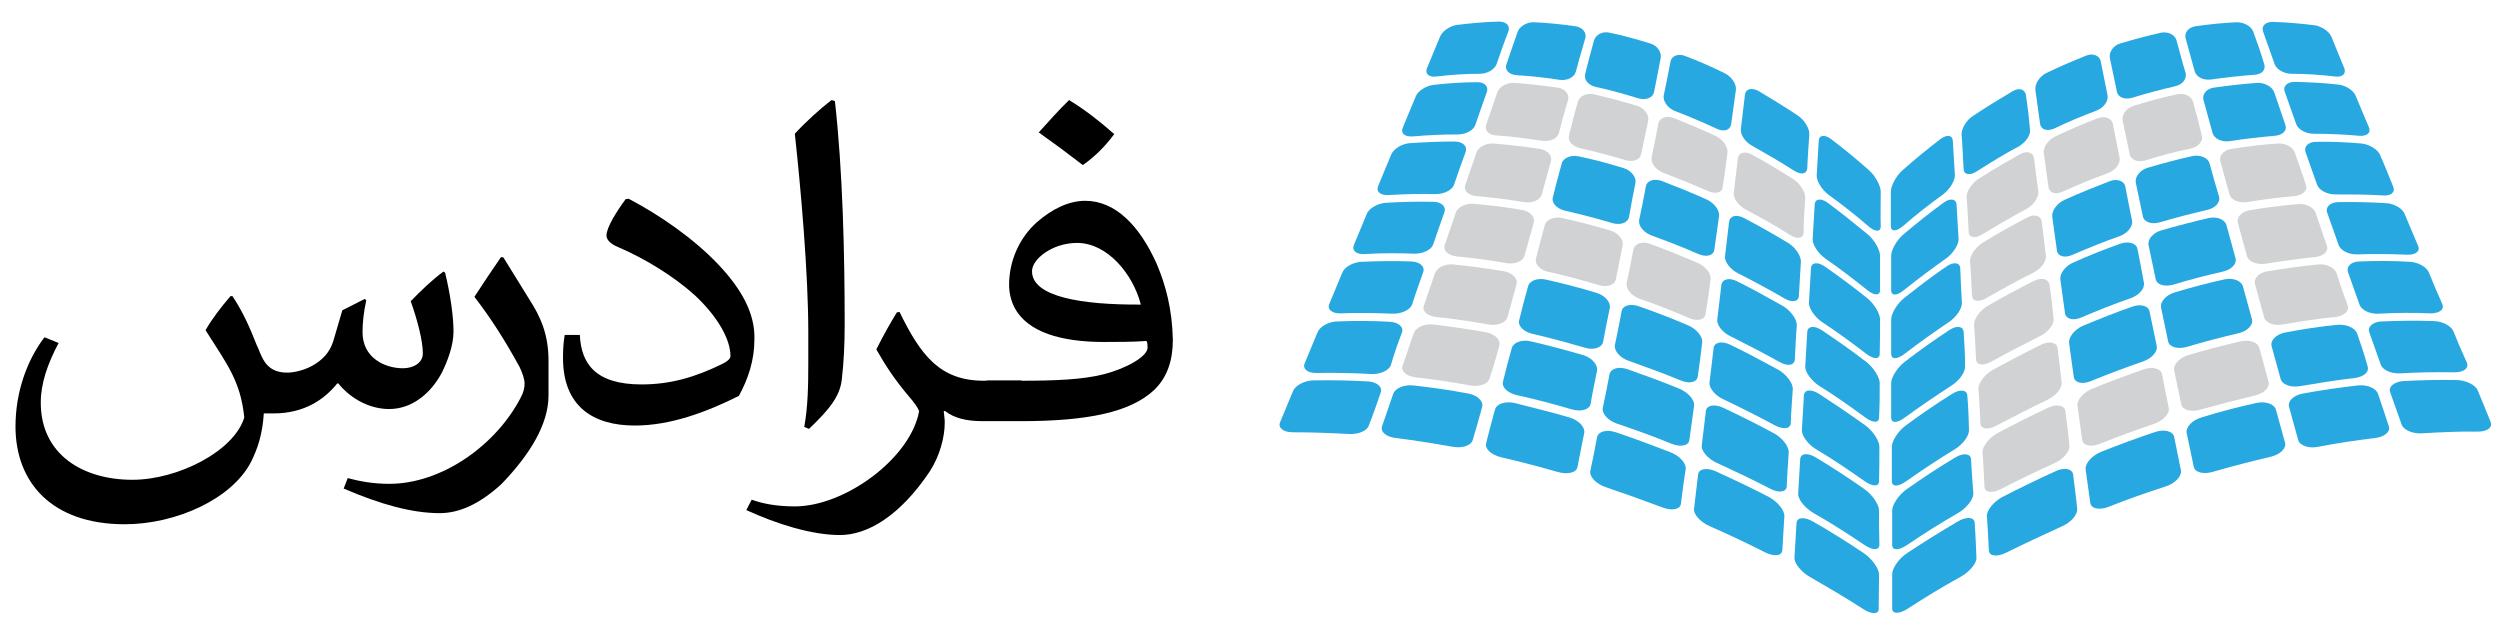 <?xml version="1.0" encoding="utf-8"?>
<!-- Generator: Adobe Illustrator 23.0.1, SVG Export Plug-In . SVG Version: 6.00 Build 0)  -->
<svg version="1.1" id="Layer_1" xmlns="http://www.w3.org/2000/svg" xmlns:xlink="http://www.w3.org/1999/xlink" x="0px" y="0px"
	 viewBox="0 0 742 188.4" style="enable-background:new 0 0 742 188.4;" xml:space="preserve">
<style type="text/css">
	.st0{fill:#D1D2D3;}
	.st1{fill:#27A8E0;}
</style>
<g>
	<g>
		<path d="M115.5,121.4c6.9,0,12.5-4.8,15.7-10.9c1.5-3.1,3.4-7.8,3.4-12.1c0-4.4-0.9-10.9-2.5-17.5l-0.5-0.3
			c-3.5,2.6-6.7,5.7-9.7,8.8c2,5.6,3.6,11.8,3.6,15.5c0,2.8-2.8,4.4-5.9,4.4c-5.3,0-12-3-12-10.7c0-2.6,0.3-5.9,1.1-9.4l-0.4-0.5
			l-6.7,3.4l-2.7,9.2c-1.1,3.5-3.4,5.7-6.3,7.3c-2.6,1.4-5.5,2-7.4,2c-6.9,0-7.6-5.5-9.1-8.4c-2-5.1-4-9.6-7.1-14.3l0,0h-0.6
			c-3,3.5-5.5,6.8-7.4,10.1c6.3,10,10.4,15,11.5,25.9c-3,10-19.7,18.5-33.2,18.5c-14.6,0-27.2-7.4-27.2-22.9c0-5.7,2-11.5,5.3-17.7
			l-4.2-1.7c-5.2,6.8-8.6,16.3-8.6,26.5c0,16.6,10.8,29,32.4,29c15.4,0,31.9-7.6,37.5-18.5c2-4,3.4-8.2,3.8-14.4h2.9
			c9.3,0,15.2-4.3,18.9-8.9h0.3C104.5,118.8,110.2,121.4,115.5,121.4z"/>
		<path d="M149.4,76.4l-0.7-0.1c-2.7,3.9-5.3,7.8-7.9,11.8c4.9,6.3,9.3,13.3,13.4,20.8c0.7,1.5,1.5,3.4,1.5,5c0,1.1-0.3,2.6-1.2,4.2
			c-7.3,14-23.3,25.5-39,25.5c-4.9,0-8.9-0.8-12.3-1.7l-1.2,3.1c10.9,4.7,20.3,7.3,28.5,7.3c5.6,0,11.6-2.5,18.3-8.6
			c8.6-8.9,14-17.9,14-26.3v-10.4c0-8.1-2.6-13.3-5.6-18L149.4,76.4z"/>
		<path d="M213.2,78.5c-7.4-7.8-17.6-14.8-26.6-19.5l-0.9,0.1c-2.6,3.5-5.7,8.4-5.7,10.8c0,1.1,0.9,2.4,3.6,3.5
			c7.9,3.4,16.4,8.6,22.7,14.3c6.6,6.2,10.5,12.9,10.5,18c0,0.7-0.8,1.5-2.2,2.2c-8.1,4-15.5,6.2-24.2,6.2
			c-13.9,0-17.9-6.4-18.3-14.6v-0.1h-4.5c-0.5,3-0.5,5.3-0.5,6.9c0,14,8.6,20,21.3,20c10.5,0,21.1-3.9,30.9-8.8
			c2.8-5.1,4.6-10.7,4.6-16.6C224.2,93,220,85.7,213.2,78.5z"/>
		<path d="M239.9,107.8c0,6.3-0.1,13-1.2,18.9l1.4,0.6c6.4-6.1,9.4-10,9.8-15.2c0.5-4.2,0.8-9.9,0.8-15.6c0-22-0.6-45.9-2.9-66.5
			l-1-0.3c-3.4,2.6-7.8,6.6-10.9,10c1.8,16.4,4,41.5,4,58.8L239.9,107.8L239.9,107.8L239.9,107.8z"/>
		<path d="M330.7,39.8c-4.4-3.9-8.8-7.3-13.4-10.1c-3,2.9-6,6.3-9,9.6c4.5,3.2,8.7,6.3,13.1,9.7C325.2,46.3,328.2,43.2,330.7,39.8z"
			/>
		<path d="M343.3,78.3c-5.1-11.4-12.3-18.7-21.2-18.7c-5,0-9.9,2.5-14.3,6.3c-5.3,4.7-8.3,11.6-8.3,18.6c0,2.5,0.6,4.8,1.6,6.8
			c3.9,7.3,13.8,10.2,26.6,10.2c4,0,8.6,0,12.6-0.3c0.3,0.6,0.3,1.4,0.3,2c0,2.5-6,6.1-13.1,7.9c-6.3,1.6-14.6,1.9-24.3,1.9v-0.1
			h-9.4c-0.5,0-1,0-1.4,0.1h-0.4c-12.9,0-18.7-7.4-25-20.4l-0.8,0.1c-1.9,3.1-3.9,6.6-6.1,11c2.6,4.6,5.3,8.8,9.7,14
			c1.4,1.6,2.5,3.1,3,4.3c-2.5,14-22,28.3-36.9,28.3c-5.7,0-9.8-0.9-12.8-2l-1.6,3.1c9.2,4.2,19.5,7.4,27.8,7.4
			c8.2,0,17.8-5.7,26.6-18.8c3-4.6,4.5-10.2,4.5-14.6c0-1.1-0.2-2.2-0.3-3.4h0.4c2.7,2.1,6.3,3,11.2,3h2.3V125h8.9
			c19.8,0,32.6-2.6,39.7-9.3c3.9-3.8,5.5-8.8,5.5-14.9C347.9,91.8,346,84.6,343.3,78.3z M306.3,80.5c0-3.6,6-8.4,13.4-8.4
			c9,0,16.6,9.3,18.9,18.3C321,90.5,306.3,88.1,306.3,80.5z"/>
	</g>
	<g>
		<g>
			<path class="st0" d="M465.4,29.7c0.5-1.7-0.9-3.4-3.1-3.7c-4.3-0.6-8.6-1.1-12.9-1.4c-2.2-0.1-4.4,1.1-5,2.8
				c-1.1,3.2-2.2,6.4-3.3,9.6c-0.6,1.7,0.8,3.1,3.1,3.2c4.5,0.3,9,0.9,13.5,1.6c2.3,0.3,4.6-0.6,5-2.4
				C463.5,36.2,464.4,32.9,465.4,29.7z"/>
			<path class="st0" d="M489.2,35.8c0.3-1.7-1.1-3.7-3.3-4.4c-4.3-1.3-8.5-2.4-12.8-3.4c-2.2-0.5-4.3,0.5-4.8,2.2
				c-0.9,3.2-1.8,6.6-2.6,9.9c-0.5,1.7,1,3.4,3.3,3.9c4.5,1,8.9,2.2,13.4,3.5c2.3,0.7,4.4,0,4.7-1.8
				C487.8,42.5,488.5,39.1,489.2,35.8z"/>
			<path class="st0" d="M512.7,45.4c0.3-1.7-1.3-4-3.4-5c-4.2-2-8.4-3.7-12.6-5.4c-2.1-0.8-4.2,0-4.5,1.7c-0.6,3.3-1.3,6.7-2,10
				c-0.3,1.7,1.2,3.7,3.5,4.6c4.4,1.7,8.9,3.5,13.2,5.4c2.3,1,4.3,0.5,4.4-1.2C511.8,52.2,512.3,48.8,512.7,45.4z"/>
			<path class="st0" d="M535.8,58.8c0.1-1.7-1.5-4.3-3.5-5.6c-4.1-2.6-8.2-5.1-12.3-7.3c-2.1-1.2-4-0.6-4.2,1.1
				c-0.4,3.4-0.8,6.7-1.2,10.1c-0.3,1.7,1.4,4,3.7,5.2c4.4,2.3,8.7,4.7,12.9,7.4c2.2,1.4,4,1.1,4.1-0.6
				C535.3,65.5,535.6,62.2,535.8,58.8z"/>
			<path class="st0" d="M460.3,47.9c0.5-1.7-1-3.4-3.3-3.7c-4.6-0.7-9-1.2-13.6-1.6c-2.3-0.2-4.7,1.1-5.2,2.7
				c-1.1,3.2-2.2,6.4-3.3,9.6c-0.6,1.7,0.9,3.1,3.3,3.3c4.7,0.4,9.4,1,14.2,1.8c2.4,0.4,4.7-0.6,5.2-2.3
				C458.5,54.4,459.4,51.2,460.3,47.9z"/>
			<path class="st0" d="M455.2,66.1c0.5-1.7-1.1-3.4-3.5-3.8c-4.7-0.8-9.5-1.4-14.2-1.8c-2.4-0.3-4.9,1-5.4,2.6
				c-1.1,3.2-2.2,6.4-3.3,9.6c-0.6,1.7,1,3.1,3.5,3.4c5,0.5,9.9,1.1,14.8,2c2.6,0.4,5-0.5,5.4-2.3C453.4,72.7,454.3,69.4,455.2,66.1
				z"/>
			<path class="st0" d="M481.6,72.8c0.3-1.7-1.3-3.7-3.7-4.4c-4.7-1.4-9.4-2.6-14.2-3.7c-2.4-0.5-4.7,0.4-5.2,2.1
				c-0.9,3.3-1.8,6.6-2.6,9.9c-0.5,1.7,1.2,3.5,3.7,4c5,1.1,9.9,2.4,14.8,3.9c2.6,0.8,4.9,0,5.2-1.7
				C480.3,79.5,480.9,76.2,481.6,72.8z"/>
			<path class="st0" d="M507.7,83c0.3-1.7-1.5-4-3.9-5c-4.7-2-9.3-3.9-14-5.6c-2.4-0.9-4.6-0.1-5,1.6c-0.6,3.3-1.3,6.7-2,10
				c-0.3,1.7,1.4,3.8,3.9,4.7c4.9,1.7,9.8,3.6,14.6,5.7c2.5,1.1,4.7,0.5,4.9-1.2C506.8,89.7,507.3,86.4,507.7,83z"/>
			<path class="st0" d="M450.1,84.4c0.5-1.7-1.2-3.4-3.7-3.9c-5-0.8-9.9-1.5-14.9-2c-2.6-0.3-5,0.9-5.6,2.6
				c-1.1,3.2-2.2,6.4-3.3,9.6c-0.6,1.7,1.1,3.1,3.7,3.4c5.1,0.5,10.3,1.3,15.5,2.2c2.6,0.5,5.1-0.5,5.6-2.1
				C448.3,90.9,449.2,87.6,450.1,84.4z"/>
			<path class="st0" d="M445,102.6c0.5-1.7-1.3-3.5-4-4c-5.2-0.9-10.4-1.7-15.6-2.3c-2.6-0.3-5.2,0.9-5.8,2.6
				c-1.1,3.2-2.2,6.4-3.3,9.6c-0.6,1.7,1.2,3.2,3.9,3.5c5.4,0.6,10.8,1.4,16.1,2.4c2.8,0.5,5.4-0.4,5.8-2.1
				C443.2,109.1,444.1,105.9,445,102.6z"/>
		</g>
		<g>
			<path class="st0" d="M603.7,46.9c-0.3-1.7-2.1-2.3-4.2-1.1c-4.1,2.3-8.3,4.7-12.3,7.3c-2.1,1.4-3.7,3.9-3.5,5.6
				c0.3,3.4,0.4,6.8,0.6,10.2c0.1,1.7,2,2,4.1,0.6c4.3-2.6,8.6-5.1,12.9-7.4c2.3-1.2,3.8-3.5,3.7-5.2
				C604.5,53.7,604.1,50.3,603.7,46.9z"/>
			<path class="st0" d="M627.1,36.8c-0.3-1.7-2.4-2.5-4.5-1.7c-4.2,1.6-8.4,3.4-12.6,5.4c-2.1,1-3.7,3.2-3.4,5
				c0.5,3.4,0.9,6.7,1.4,10.1c0.3,1.7,2.3,2.3,4.4,1.2c4.4-2,8.8-3.8,13.2-5.4c2.3-0.8,3.8-2.9,3.5-4.6
				C628.4,43.4,627.8,40.2,627.1,36.8z"/>
			<path class="st0" d="M650.9,30.2c-0.5-1.7-2.6-2.7-4.8-2.2c-4.3,0.9-8.6,2.1-12.8,3.4c-2.2,0.6-3.6,2.6-3.3,4.4
				c0.7,3.3,1.4,6.7,2.1,10c0.3,1.7,2.5,2.5,4.7,1.8c4.4-1.4,8.9-2.6,13.4-3.5c2.3-0.5,3.8-2.3,3.3-3.9
				C652.7,36.8,651.8,33.5,650.9,30.2z"/>
			<path class="st0" d="M606,65.7c-0.3-1.7-2.2-2.3-4.4-1.1c-4.4,2.3-8.7,4.7-13.1,7.4c-2.2,1.4-3.9,3.9-3.8,5.6
				c0.3,3.4,0.4,6.8,0.6,10.2c0.1,1.7,2.1,2,4.4,0.6c4.5-2.6,9-5.1,13.7-7.4c2.4-1.2,4.1-3.5,3.8-5.2
				C606.8,72.5,606.4,69.1,606,65.7z"/>
			<path class="st0" d="M681.1,45.3c-0.6-1.7-2.9-2.9-5.2-2.7c-4.6,0.3-9.1,0.9-13.6,1.6c-2.3,0.3-3.8,2.1-3.3,3.7
				c0.9,3.2,1.8,6.6,2.7,9.8c0.5,1.7,2.8,2.6,5.2,2.3c4.7-0.8,9.4-1.4,14.2-1.8c2.4-0.3,3.9-1.7,3.3-3.3
				C683.4,51.7,682.2,48.5,681.1,45.3z"/>
			<path class="st0" d="M608.3,84.5c-0.3-1.7-2.3-2.3-4.7-1.1c-4.6,2.3-9.2,4.8-13.7,7.4c-2.3,1.4-4.1,3.9-4,5.7
				c0.3,3.4,0.4,6.8,0.6,10.2c0.1,1.7,2.1,2,4.6,0.6c4.7-2.6,9.5-5.1,14.3-7.5c2.5-1.2,4.3-3.5,4.1-5.2
				C609.2,91.2,608.8,87.9,608.3,84.5z"/>
			<path class="st0" d="M687.3,63.2c-0.6-1.7-3-2.9-5.4-2.6c-4.7,0.4-9.5,1-14.2,1.8c-2.4,0.4-4,2.1-3.5,3.8
				c0.9,3.2,1.8,6.6,2.7,9.8c0.5,1.7,2.9,2.6,5.4,2.3c5-0.8,9.9-1.5,14.8-2c2.6-0.3,4.1-1.7,3.5-3.4
				C689.5,69.6,688.4,66.4,687.3,63.2z"/>
			<path class="st0" d="M610.7,103.3c-0.3-1.7-2.4-2.2-4.9-1c-4.9,2.4-9.6,4.9-14.4,7.5c-2.4,1.4-4.3,3.9-4.2,5.7
				c0.3,3.4,0.4,6.8,0.6,10.2c0.1,1.7,2.3,2,4.8,0.6c5-2.6,10-5.2,15-7.6c2.6-1.2,4.5-3.5,4.3-5.2
				C611.5,110,611.1,106.6,610.7,103.3z"/>
			<path class="st0" d="M693.5,81.1c-0.6-1.7-3.1-2.9-5.6-2.6c-5,0.5-9.9,1.2-14.9,2c-2.6,0.4-4.2,2.2-3.7,3.9
				c0.9,3.2,1.8,6.6,2.7,9.8c0.5,1.7,2.9,2.6,5.6,2.1c5.2-0.9,10.3-1.7,15.5-2.2c2.6-0.3,4.3-1.8,3.7-3.4
				C695.6,87.5,694.5,84.3,693.5,81.1z"/>
			<path class="st0" d="M613,122c-0.3-1.7-2.5-2.2-5.1-1c-5.1,2.4-10.1,4.9-15.1,7.6c-2.6,1.4-4.5,4-4.4,5.7
				c0.3,3.4,0.4,6.8,0.6,10.2c0.1,1.7,2.3,2,5,0.6c5.2-2.7,10.4-5.2,15.7-7.6c2.7-1.2,4.7-3.5,4.5-5.3
				C613.9,128.8,613.4,125.4,613,122z"/>
			<path class="st0" d="M641.7,111.1c-0.3-1.7-2.8-2.4-5.4-1.5c-5.1,1.8-10.3,3.7-15.4,5.8c-2.6,1.1-4.6,3.4-4.3,5.1
				c0.5,3.4,0.9,6.7,1.4,10.1c0.3,1.7,2.6,2.2,5.3,1.1c5.3-2.1,10.7-4.1,16-5.9c2.7-0.9,4.7-3,4.4-4.7
				C643,117.7,642.3,114.4,641.7,111.1z"/>
			<path class="st0" d="M670.6,103.3c-0.5-1.7-2.9-2.6-5.6-2c-5.2,1.2-10.4,2.6-15.6,4.1c-2.6,0.8-4.5,2.9-4.1,4.6
				c0.7,3.3,1.4,6.7,2.1,10c0.3,1.7,2.9,2.4,5.6,1.6c5.4-1.5,10.8-2.9,16.2-4.2c2.8-0.6,4.6-2.5,4.1-4.1
				C672.4,109.9,671.5,106.6,670.6,103.3z"/>
		</g>
		<g>
			<path class="st1" d="M444.2,19c-0.6,1.7-2.9,2.9-5,2.9c-4.3,0-8.6,0.3-12.9,0.8c-2.2,0.3-3.4-0.8-2.8-2.4
				c1.3-3.1,2.6-6.3,3.9-9.4c0.6-1.6,2.9-3.2,5-3.5c4.1-0.5,8.3-0.9,12.5-1c2.1,0,3.4,1.2,2.8,2.9C446.4,12.6,445.3,15.8,444.2,19z"
				/>
			<path class="st1" d="M470.5,11.4c0.5-1.7-0.8-3.3-2.9-3.6c-4.1-0.6-8.1-1-12.3-1.2c-2.1-0.1-4.3,1.2-4.9,2.9
				c-1.1,3.2-2.2,6.4-3.3,9.6c-0.6,1.7,0.8,3,2.9,3.2c4.3,0.3,8.6,0.7,12.9,1.4c2.2,0.3,4.3-0.7,4.8-2.4
				C468.6,18,469.5,14.7,470.5,11.4z"/>
			<path class="st1" d="M492.9,17.2c0.3-1.7-1-3.7-3.1-4.3c-4-1.2-8-2.4-12.1-3.2c-2.1-0.5-4.1,0.6-4.6,2.3
				c-0.9,3.2-1.8,6.6-2.6,9.9c-0.5,1.7,0.9,3.4,3.1,3.9c4.3,0.9,8.5,2.1,12.7,3.4c2.1,0.6,4.2-0.1,4.6-1.8
				C491.6,23.9,492.3,20.5,492.9,17.2z"/>
			<path class="st1" d="M515.2,26.8c0.3-1.7-1.2-4-3.2-5c-4-2-7.9-3.7-11.9-5.2c-2-0.8-4,0-4.3,1.7c-0.6,3.3-1.3,6.7-2,10
				c-0.3,1.7,1.1,3.7,3.2,4.6c4.2,1.6,8.4,3.4,12.5,5.3c2.1,1,4,0.5,4.3-1.3C514.3,33.5,514.7,30.1,515.2,26.8z"/>
			<path class="st1" d="M537,39.9c0.1-1.7-1.4-4.3-3.4-5.6c-3.9-2.6-7.8-5-11.7-7.3c-2-1.1-3.8-0.6-4,1.1c-0.4,3.4-0.8,6.7-1.2,10.1
				c-0.3,1.7,1.3,4,3.4,5.1c4.1,2.3,8.2,4.7,12.3,7.3c2.1,1.4,3.8,1.1,4-0.6C536.5,46.7,536.8,43.3,537,39.9z"/>
			<path class="st1" d="M558.2,56.9c0-1.7-1.5-4.6-3.4-6.3c-3.7-3.3-7.5-6.4-11.3-9.3c-2-1.5-3.6-1.2-3.7,0.5
				c-0.2,3.4-0.4,6.8-0.6,10.2c-0.1,1.7,1.5,4.3,3.5,5.8c4,2.9,8,6,11.9,9.4c2,1.7,3.6,1.7,3.6,0C558.1,63.7,558.2,60.3,558.2,56.9z
				"/>
			<path class="st1" d="M441.3,27.3c0.6-1.7-0.8-3-2.9-2.9c-4.3,0-8.7,0.3-13,0.8c-2.2,0.3-4.6,1.8-5.2,3.4
				c-1.3,3.1-2.6,6.3-3.9,9.4c-0.6,1.6,0.6,2.6,2.9,2.5c4.5-0.4,9-0.6,13.5-0.6c2.3,0,4.7-1.2,5.2-2.9
				C439,33.7,440.2,30.5,441.3,27.3z"/>
			<path class="st1" d="M558,75.9c0-1.7-1.6-4.6-3.6-6.3c-4-3.3-7.9-6.4-11.9-9.4c-2.1-1.5-3.8-1.2-3.9,0.5
				c-0.2,3.4-0.4,6.8-0.6,10.2c-0.1,1.7,1.6,4.3,3.7,5.8c4.2,2.9,8.4,6.1,12.5,9.4c2.1,1.7,3.8,1.7,3.8,0
				C558,82.7,558,79.2,558,75.9z"/>
			<path class="st1" d="M435,45.1c0.6-1.7-0.8-3-3.1-3.1c-4.6,0-9.1,0.2-13.6,0.5c-2.3,0.2-4.7,1.7-5.4,3.4
				c-1.3,3.1-2.6,6.3-3.9,9.4c-0.6,1.6,0.7,2.7,3.1,2.6c4.7-0.3,9.4-0.4,14.1-0.3c2.4,0,4.9-1.2,5.4-2.9
				C432.7,51.5,433.8,48.3,435,45.1z"/>
			<path class="st1" d="M485.4,54.3c0.3-1.7-1.2-3.7-3.5-4.4c-4.5-1.4-9-2.6-13.4-3.5c-2.3-0.5-4.6,0.5-5,2.2
				c-0.9,3.3-1.8,6.6-2.6,9.9c-0.5,1.7,1.1,3.4,3.5,4c4.7,1.1,9.4,2.3,14.1,3.7c2.4,0.7,4.6,0,5-1.8C484.1,61,484.7,57.6,485.4,54.3
				z"/>
			<path class="st1" d="M510.2,64.2c0.3-1.7-1.4-4-3.7-5c-4.4-2-8.9-3.8-13.3-5.5c-2.3-0.8-4.4-0.1-4.7,1.6c-0.6,3.3-1.3,6.7-2,10
				c-0.3,1.7,1.3,3.7,3.7,4.6c4.7,1.7,9.3,3.5,13.9,5.5c2.4,1,4.4,0.5,4.7-1.2C509.3,71,509.7,67.6,510.2,64.2z"/>
			<path class="st1" d="M534.5,77.7c0.1-1.7-1.6-4.3-3.8-5.6c-4.3-2.6-8.7-5.1-13.1-7.4c-2.3-1.2-4.2-0.6-4.4,1.1
				c-0.4,3.4-0.8,6.7-1.2,10.1c-0.3,1.7,1.5,4,3.8,5.2c4.6,2.3,9.2,4.8,13.7,7.4c2.3,1.4,4.3,1.1,4.4-0.6
				C534.1,84.4,534.3,81.1,534.5,77.7z"/>
			<path class="st1" d="M558,94.8c0-1.7-1.7-4.6-3.8-6.3c-4.1-3.3-8.3-6.4-12.6-9.4c-2.2-1.5-4-1.2-4.1,0.5
				c-0.2,3.4-0.4,6.8-0.6,10.2c-0.1,1.7,1.7,4.3,3.9,5.8c4.4,2.9,8.8,6.1,13.1,9.4c2.2,1.7,4,1.7,4,0C558,101.6,558,98.2,558,94.8z"
				/>
			<path class="st1" d="M428.7,63c0.6-1.7-0.9-3.1-3.3-3.1c-4.7-0.1-9.5,0-14.2,0.3c-2.4,0.2-4.9,1.7-5.5,3.2
				c-1.3,3.1-2.6,6.3-3.9,9.4c-0.6,1.6,0.8,2.8,3.3,2.6c4.9-0.3,9.8-0.3,14.7-0.1c2.6,0,5-1.1,5.6-2.8
				C426.4,69.4,427.6,66.2,428.7,63z"/>
			<path class="st1" d="M533.3,96.6c0.1-1.7-1.7-4.3-4-5.7c-4.6-2.6-9.1-5.1-13.7-7.4c-2.4-1.2-4.4-0.7-4.7,1.1
				c-0.4,3.4-0.8,6.7-1.2,10.1c-0.3,1.7,1.6,4.1,4.1,5.2c4.8,2.4,9.6,4.9,14.3,7.5c2.4,1.4,4.4,1.1,4.6-0.6
				C532.9,103.3,533,99.9,533.3,96.6z"/>
			<path class="st1" d="M557.9,113.7c0-1.7-1.8-4.6-4-6.3c-4.3-3.3-8.7-6.4-13.2-9.4c-2.3-1.5-4.2-1.2-4.3,0.5
				c-0.2,3.4-0.4,6.8-0.6,10.2c-0.1,1.7,1.8,4.3,4.1,5.8c4.7,2.9,9.2,6.1,13.7,9.4c2.3,1.7,4.1,1.7,4.1,0
				C557.9,120.5,557.9,117.1,557.9,113.7z"/>
			<path class="st1" d="M422.4,80.8c0.6-1.7-1-3.1-3.5-3.2c-5-0.2-9.9-0.1-14.8,0.1c-2.5,0.1-5.1,1.6-5.7,3.2
				c-1.3,3.1-2.6,6.3-3.9,9.4c-0.6,1.6,0.9,2.8,3.5,2.7c5.1-0.2,10.2-0.1,15.3,0.1c2.6,0.1,5.2-1.1,5.8-2.7
				C420.1,87.2,421.3,84,422.4,80.8z"/>
			<path class="st1" d="M477.8,91.4c0.3-1.7-1.4-3.7-4-4.5c-5-1.5-9.9-2.8-14.9-3.9c-2.6-0.6-5,0.3-5.4,2.1
				c-0.9,3.2-1.8,6.6-2.6,9.9c-0.5,1.7,1.3,3.5,4,4.1c5.2,1.2,10.3,2.6,15.5,4.1c2.6,0.8,5,0,5.4-1.7
				C476.4,98.1,477.1,94.7,477.8,91.4z"/>
			<path class="st1" d="M505.2,101.7c0.3-1.7-1.6-4-4.1-5.1c-4.9-2.1-9.8-4-14.7-5.7c-2.5-0.9-4.9-0.2-5.1,1.5
				c-0.6,3.3-1.3,6.7-2,10c-0.3,1.7,1.5,3.8,4.1,4.7c5.1,1.8,10.3,3.7,15.4,5.8c2.6,1.1,4.9,0.6,5.1-1.2
				C504.4,108.5,504.8,105.1,505.2,101.7z"/>
			<path class="st1" d="M532.1,115.5c0.1-1.7-1.8-4.3-4.2-5.7c-4.8-2.6-9.6-5.2-14.4-7.5c-2.5-1.2-4.7-0.7-4.9,1
				c-0.4,3.4-0.8,6.7-1.2,10.1c-0.3,1.7,1.7,4.1,4.3,5.2c5,2.4,10,4.9,15,7.6c2.6,1.4,4.7,1.1,4.8-0.6
				C531.6,122.2,531.9,118.8,532.1,115.5z"/>
			<path class="st1" d="M557.8,132.6c0-1.7-1.8-4.6-4.1-6.3c-4.6-3.3-9.2-6.4-13.8-9.4c-2.4-1.5-4.4-1.3-4.5,0.5
				c-0.2,3.4-0.4,6.8-0.6,10.2c-0.1,1.7,1.8,4.3,4.3,5.8c4.9,2.9,9.6,6.1,14.3,9.4c2.4,1.7,4.3,1.7,4.3,0
				C557.8,139.4,557.8,136,557.8,132.6z"/>
			<path class="st1" d="M416.1,98.7c0.6-1.7-1.1-3.1-3.7-3.2c-5.1-0.3-10.3-0.3-15.4-0.1c-2.6,0-5.2,1.5-5.9,3.1
				c-1.3,3.1-2.6,6.3-3.9,9.4c-0.6,1.6,0.9,2.9,3.7,2.8c5.2-0.1,10.6,0,15.9,0.3c2.7,0.2,5.4-1,6-2.6
				C413.8,105,414.9,101.8,416.1,98.7z"/>
			<path class="st1" d="M474,110c0.3-1.7-1.5-3.8-4.1-4.6c-5.2-1.5-10.4-2.9-15.6-4.1c-2.6-0.6-5.1,0.3-5.6,2
				c-0.9,3.2-1.8,6.6-2.6,9.9c-0.5,1.7,1.4,3.5,4.2,4.1c5.4,1.2,10.8,2.6,16.2,4.2c2.8,0.8,5.2,0.1,5.6-1.6
				C472.6,116.6,473.4,113.2,474,110z"/>
			<path class="st1" d="M502.8,120.5c0.3-1.7-1.7-4-4.3-5.1c-5.1-2.1-10.3-4-15.4-5.8c-2.6-0.9-5-0.3-5.4,1.5c-0.6,3.3-1.3,6.7-2,10
				c-0.3,1.7,1.6,3.8,4.4,4.7c5.4,1.8,10.8,3.8,16,5.9c2.7,1.1,5.1,0.6,5.3-1.1C501.9,127.2,502.3,123.9,502.8,120.5z"/>
			<path class="st1" d="M530.9,134.3c0.1-1.7-1.8-4.3-4.4-5.7c-5-2.7-10-5.2-15.1-7.6c-2.6-1.2-4.9-0.7-5.1,1
				c-0.4,3.4-0.8,6.7-1.2,10.1c-0.3,1.7,1.8,4.1,4.5,5.3c5.2,2.4,10.5,4.9,15.7,7.6c2.6,1.4,4.9,1.1,5-0.6
				C530.4,141.1,530.7,137.7,530.9,134.3z"/>
			<path class="st1" d="M557.7,151.5c0-1.7-1.9-4.6-4.3-6.3c-4.7-3.3-9.6-6.5-14.4-9.4c-2.5-1.5-4.6-1.3-4.7,0.5
				c-0.2,3.4-0.4,6.8-0.6,10.2c-0.1,1.7,2,4.3,4.6,5.8c5.1,2.9,10.1,6.1,15,9.4c2.5,1.7,4.5,1.7,4.5,0
				C557.7,158.3,557.7,154.9,557.7,151.5z"/>
			<path class="st1" d="M409.8,116.5c0.6-1.7-1.2-3.2-3.9-3.3c-5.4-0.3-10.7-0.4-16-0.3c-2.7,0-5.4,1.5-6.1,3.1
				c-1.3,3.1-2.6,6.3-3.9,9.4c-0.6,1.6,1,2.9,3.8,2.9c5.4,0,10.9,0.2,16.5,0.5c2.9,0.2,5.6-0.9,6.1-2.6
				C407.6,122.9,408.7,119.7,409.8,116.5z"/>
			<path class="st1" d="M439.9,120.8c0.5-1.7-1.4-3.5-4.1-4c-5.4-1-10.8-1.8-16.3-2.4c-2.8-0.3-5.4,0.8-6,2.5
				c-1.1,3.2-2.2,6.4-3.3,9.6c-0.6,1.7,1.3,3.2,4.1,3.5c5.6,0.7,11.2,1.6,16.8,2.6c2.9,0.5,5.5-0.3,6-2
				C438.1,127.4,439,124,439.9,120.8z"/>
			<path class="st1" d="M470.2,128.5c0.3-1.7-1.6-3.8-4.4-4.6c-5.4-1.6-10.9-2.9-16.3-4.3c-2.8-0.6-5.4,0.3-5.8,2
				c-0.9,3.3-1.8,6.6-2.6,9.9c-0.5,1.7,1.5,3.5,4.4,4.2c5.6,1.3,11.3,2.8,16.9,4.4c2.9,0.8,5.5,0.2,5.8-1.5
				C468.9,135.1,469.5,131.8,470.2,128.5z"/>
			<path class="st1" d="M500.3,139.3c0.3-1.7-1.8-4.1-4.6-5.1c-5.4-2.1-10.8-4.1-16.1-5.9c-2.8-0.9-5.2-0.3-5.6,1.5
				c-0.6,3.3-1.3,6.7-2,10c-0.3,1.7,1.7,3.8,4.6,4.8c5.6,1.9,11.2,3.9,16.8,6c2.9,1.1,5.3,0.6,5.5-1.1
				C499.3,146,499.8,142.6,500.3,139.3z"/>
			<path class="st1" d="M529.6,153.2c0.1-1.7-2-4.3-4.6-5.7c-5.2-2.7-10.5-5.2-15.7-7.6c-2.7-1.2-5.1-0.8-5.3,0.9
				c-0.4,3.4-0.8,6.7-1.2,10.1c-0.3,1.7,1.9,4.1,4.7,5.3c5.5,2.4,11,5,16.3,7.7c2.8,1.4,5.1,1.1,5.2-0.6
				C529.2,160,529.4,156.6,529.6,153.2z"/>
			<path class="st1" d="M557.7,170.5c0-1.7-2-4.6-4.5-6.3c-4.9-3.3-10-6.5-15.1-9.4c-2.6-1.5-4.8-1.3-4.9,0.5
				c-0.2,3.4-0.4,6.8-0.6,10.2c-0.1,1.7,2,4.3,4.7,5.8c5.2,3,10.5,6.1,15.6,9.4c2.6,1.7,4.7,1.7,4.7,0
				C557.6,177.3,557.7,173.8,557.7,170.5z"/>
			<path class="st1" d="M580.2,51.9c0.1,1.7-1.5,4.3-3.5,5.8c-4,2.9-8,6-11.9,9.4c-2,1.7-3.6,1.7-3.6,0c0-3.4,0-6.8,0-10.2
				c0-1.7,1.5-4.6,3.4-6.3c3.7-3.3,7.5-6.4,11.3-9.3c2-1.5,3.6-1.2,3.7,0.5C579.8,45.2,580,48.6,580.2,51.9z"/>
			<path class="st1" d="M601.3,28.2c-0.3-1.7-2-2.3-4-1.1c-3.9,2.3-7.8,4.7-11.7,7.3c-2,1.3-3.5,3.8-3.4,5.6
				c0.3,3.4,0.4,6.8,0.6,10.2c0.1,1.7,1.9,2,4,0.6c4.1-2.6,8.1-5.1,12.3-7.3c2.1-1.2,3.7-3.4,3.4-5.1
				C602.2,34.9,601.8,31.5,601.3,28.2z"/>
			<path class="st1" d="M623.5,18.2c-0.3-1.7-2.3-2.5-4.3-1.7c-4,1.6-8,3.3-11.9,5.2c-2,1-3.4,3.2-3.2,5c0.5,3.4,0.9,6.7,1.4,10.1
				c0.3,1.7,2.1,2.3,4.3,1.3c4.1-2,8.3-3.7,12.5-5.3c2.1-0.8,3.6-2.9,3.2-4.6C624.8,24.9,624.2,21.5,623.5,18.2z"/>
			<path class="st1" d="M646,12c-0.5-1.7-2.5-2.7-4.6-2.3c-4,0.9-8.1,2-12.1,3.2c-2.1,0.6-3.4,2.6-3.1,4.3c0.7,3.3,1.4,6.7,2.1,10
				c0.3,1.7,2.4,2.5,4.6,1.8c4.2-1.3,8.4-2.4,12.7-3.4c2.2-0.5,3.5-2.2,3.1-3.9C647.7,18.5,646.9,15.2,646,12z"/>
			<path class="st1" d="M668.8,9.5c-0.6-1.7-2.7-2.9-4.9-2.9c-4.1,0.2-8.2,0.6-12.3,1.2c-2.1,0.3-3.4,2-2.9,3.6
				c0.9,3.2,1.8,6.6,2.7,9.8c0.5,1.7,2.6,2.7,4.8,2.4c4.3-0.6,8.6-1.1,12.9-1.4c2.2-0.1,3.5-1.5,2.9-3.2
				C671.1,15.9,670,12.7,668.8,9.5z"/>
			<path class="st1" d="M692,11c-0.6-1.6-2.9-3.2-5-3.5c-4.1-0.5-8.3-0.9-12.5-1c-2.1,0-3.4,1.2-2.8,2.9c1.1,3.2,2.3,6.4,3.4,9.6
				c0.6,1.7,2.9,2.9,5,2.9c4.3,0,8.6,0.3,12.9,0.8c2.2,0.3,3.4-0.8,2.8-2.4C694.6,17.3,693.3,14.2,692,11z"/>
			<path class="st1" d="M580.7,60.7c-0.1-1.7-1.9-2-3.9-0.5c-4,2.9-8,6.1-11.9,9.4c-2,1.7-3.6,4.6-3.6,6.3c0,3.4,0,6.8,0,10.2
				c0,1.8,1.7,1.7,3.8,0c4.1-3.3,8.3-6.4,12.5-9.4c2.1-1.5,3.8-4.1,3.7-5.8C581.1,67.5,580.9,64.1,580.7,60.7z"/>
			<path class="st1" d="M675,27.4c-0.6-1.7-2.9-2.9-5-2.8c-4.3,0.3-8.6,0.8-12.9,1.4c-2.2,0.3-3.6,2-3.1,3.7
				c0.9,3.2,1.8,6.6,2.7,9.8c0.5,1.7,2.7,2.7,5,2.4c4.5-0.7,9-1.2,13.5-1.6c2.3-0.2,3.7-1.6,3.1-3.2C677.2,33.8,676.1,30.6,675,27.4
				z"/>
			<path class="st1" d="M699.2,28.5c-0.6-1.6-3-3.2-5.2-3.4c-4.4-0.5-8.7-0.7-13-0.8c-2.2,0-3.5,1.4-2.9,2.9
				c1.1,3.2,2.3,6.4,3.4,9.6c0.6,1.7,2.9,2.9,5.2,2.9c4.5,0,9,0.2,13.5,0.6c2.3,0.2,3.6-0.9,2.9-2.5
				C701.8,34.8,700.5,31.6,699.2,28.5z"/>
			<path class="st1" d="M581.8,79.6c-0.1-1.7-2-2-4.1-0.5c-4.3,2.9-8.4,6.1-12.6,9.4c-2.1,1.7-3.8,4.6-3.8,6.3c0,3.4,0,6.8,0,10.2
				c0,1.8,1.8,1.7,4,0c4.3-3.3,8.7-6.4,13.1-9.4c2.3-1.5,4-4.1,3.9-5.8C582.1,86.4,581.9,82.9,581.8,79.6z"/>
			<path class="st1" d="M630.8,55.4c-0.3-1.7-2.5-2.5-4.7-1.6c-4.4,1.7-8.9,3.5-13.3,5.5c-2.3,1-3.9,3.3-3.7,5
				c0.5,3.4,0.9,6.7,1.4,10.1c0.3,1.7,2.3,2.3,4.7,1.2c4.6-2,9.3-3.9,13.9-5.5c2.4-0.9,4-2.9,3.7-4.6
				C632.1,62,631.4,58.7,630.8,55.4z"/>
			<path class="st1" d="M655.8,48.5c-0.5-1.7-2.7-2.6-5-2.2c-4.5,1-9,2.2-13.4,3.5c-2.3,0.7-3.8,2.7-3.5,4.4c0.7,3.3,1.4,6.7,2.1,10
				c0.3,1.7,2.6,2.5,5,1.8c4.7-1.4,9.4-2.6,14.1-3.7c2.4-0.5,4-2.3,3.5-4C657.6,55.1,656.7,51.8,655.8,48.5z"/>
			<path class="st1" d="M706.4,46c-0.6-1.6-3.1-3.1-5.4-3.4c-4.6-0.4-9.1-0.6-13.6-0.5c-2.3,0-3.7,1.4-3.1,3.1
				c1.1,3.2,2.3,6.4,3.4,9.6c0.6,1.7,3,2.9,5.4,2.9c4.7,0,9.4,0,14.1,0.3c2.4,0.2,3.8-0.9,3.1-2.6C709,52.2,707.8,49.1,706.4,46z"/>
			<path class="st1" d="M582.8,98.5c-0.1-1.7-2.1-2-4.3-0.5c-4.4,2.9-8.9,6.1-13.2,9.4c-2.2,1.7-4,4.6-4,6.3c0,3.4,0,6.8,0,10.2
				c0,1.8,1.8,1.7,4.1,0c4.5-3.3,9.1-6.4,13.7-9.4c2.4-1.5,4.3-4.1,4.1-5.8C583.3,105.3,583,101.8,582.8,98.5z"/>
			<path class="st1" d="M634.4,73.9c-0.3-1.7-2.6-2.4-5-1.6c-4.7,1.7-9.4,3.5-14,5.6c-2.4,1-4.1,3.3-3.9,5c0.5,3.4,0.9,6.7,1.4,10.1
				c0.3,1.7,2.4,2.3,4.9,1.2c4.9-2.1,9.7-4,14.6-5.7c2.5-0.9,4.3-2.9,3.9-4.7C635.7,80.6,635.1,77.3,634.4,73.9z"/>
			<path class="st1" d="M660.8,66.8c-0.5-1.7-2.8-2.6-5.2-2.1c-4.7,1.1-9.4,2.3-14.2,3.7c-2.4,0.7-4.1,2.7-3.7,4.4
				c0.7,3.3,1.4,6.7,2.1,10c0.3,1.7,2.6,2.4,5.2,1.7c4.9-1.5,9.9-2.8,14.8-3.9c2.6-0.6,4.2-2.4,3.7-4
				C662.6,73.3,661.7,70.1,660.8,66.8z"/>
			<path class="st1" d="M713.7,63.5c-0.6-1.6-3.1-3.1-5.5-3.2c-4.7-0.3-9.4-0.4-14.2-0.3c-2.4,0-3.9,1.5-3.3,3.1
				c1.1,3.2,2.3,6.4,3.4,9.6c0.6,1.7,3.1,2.9,5.6,2.8c4.9-0.2,9.8-0.1,14.7,0.1c2.5,0.1,4-1,3.3-2.6C716.3,69.7,715,66.6,713.7,63.5
				z"/>
			<path class="st1" d="M583.9,117.4c-0.1-1.7-2.1-2-4.5-0.5c-4.7,2.9-9.3,6.1-13.8,9.4c-2.3,1.7-4.1,4.6-4.1,6.3
				c0,3.4,0,6.8,0,10.2c0,1.8,2,1.7,4.3,0c4.7-3.3,9.5-6.5,14.3-9.4c2.5-1.5,4.4-4.1,4.3-5.8C584.3,124.2,584.2,120.8,583.9,117.4z"
				/>
			<path class="st1" d="M638,92.5c-0.3-1.7-2.6-2.4-5.1-1.5c-4.9,1.7-9.9,3.7-14.7,5.7c-2.5,1.1-4.3,3.4-4.1,5.1
				c0.5,3.4,0.9,6.7,1.4,10.1c0.3,1.7,2.5,2.3,5.1,1.2c5.1-2.1,10.2-4,15.4-5.8c2.6-0.9,4.5-2.9,4.1-4.7
				C639.4,99.2,638.7,95.8,638,92.5z"/>
			<path class="st1" d="M665.7,85c-0.5-1.7-2.9-2.6-5.4-2.1c-5,1.1-9.9,2.4-14.9,3.9c-2.6,0.8-4.3,2.8-4,4.5c0.7,3.3,1.4,6.7,2.1,10
				c0.3,1.7,2.8,2.4,5.4,1.7c5.1-1.5,10.3-2.9,15.5-4.1c2.6-0.6,4.4-2.4,4-4.1C667.5,91.6,666.6,88.3,665.7,85z"/>
			<path class="st1" d="M720.9,80.9c-0.6-1.6-3.2-3.1-5.7-3.2c-4.9-0.3-9.9-0.3-14.8-0.1c-2.6,0-4.1,1.5-3.5,3.2
				c1.1,3.2,2.3,6.4,3.4,9.6c0.6,1.7,3.2,2.9,5.8,2.7c5.1-0.3,10.2-0.3,15.3-0.1c2.6,0,4.1-1.1,3.5-2.7
				C723.5,87.2,722.2,84.1,720.9,80.9z"/>
			<path class="st1" d="M585,136.3c-0.1-1.7-2.3-2-4.7-0.5c-4.9,2.9-9.7,6.1-14.4,9.4c-2.4,1.7-4.3,4.6-4.3,6.3c0,3.4,0,6.8,0,10.2
				c0,1.8,2,1.7,4.5,0c4.9-3.3,9.9-6.5,15-9.4c2.6-1.5,4.6-4.1,4.6-5.8C585.4,143.1,585.2,139.7,585,136.3z"/>
			<path class="st1" d="M699.6,99c-0.6-1.7-3.2-2.8-5.8-2.6c-5.2,0.5-10.4,1.3-15.6,2.3c-2.6,0.5-4.4,2.3-4,4
				c0.9,3.2,1.8,6.6,2.7,9.8c0.5,1.7,3.1,2.6,5.8,2.1c5.4-0.9,10.8-1.8,16.1-2.4c2.7-0.3,4.5-1.8,3.9-3.5
				C701.8,105.4,700.7,102.1,699.6,99z"/>
			<path class="st1" d="M728.2,98.4c-0.6-1.6-3.3-3.1-5.9-3.1c-5.1-0.2-10.2-0.1-15.4,0.1c-2.6,0.1-4.3,1.6-3.7,3.2
				c1.1,3.2,2.3,6.4,3.4,9.6c0.6,1.7,3.2,2.8,6,2.6c5.3-0.3,10.6-0.4,15.9-0.3c2.6,0,4.3-1.1,3.7-2.8
				C730.8,104.7,729.5,101.6,728.2,98.4z"/>
			<path class="st1" d="M586.1,155.2c-0.1-1.7-2.3-2-4.9-0.5c-5.1,3-10.1,6.1-15.1,9.4c-2.6,1.7-4.5,4.6-4.5,6.3c0,3.4,0,6.8,0,10.2
				c0,1.7,2.1,1.7,4.7,0c5.1-3.3,10.3-6.5,15.6-9.4c2.7-1.5,4.9-4.1,4.7-5.8C586.5,162,586.3,158.6,586.1,155.2z"/>
			<path class="st1" d="M615.3,140.8c-0.3-1.7-2.6-2.2-5.3-0.9c-5.3,2.4-10.6,5-15.7,7.6c-2.6,1.4-4.7,4-4.6,5.7
				c0.3,3.4,0.4,6.8,0.6,10.2c0.1,1.7,2.4,2,5.2,0.6c5.4-2.7,10.9-5.2,16.3-7.7c2.9-1.2,4.9-3.6,4.7-5.3
				C616.2,147.5,615.7,144.2,615.3,140.8z"/>
			<path class="st1" d="M645.3,129.7c-0.3-1.7-2.9-2.4-5.6-1.5c-5.4,1.8-10.8,3.8-16.1,5.9c-2.7,1.1-4.7,3.4-4.6,5.1
				c0.5,3.4,0.9,6.7,1.4,10.1c0.3,1.7,2.7,2.2,5.5,1.1c5.5-2.2,11.2-4.2,16.8-6c2.9-0.9,4.9-3.1,4.6-4.8
				C646.6,136.3,646,133,645.3,129.7z"/>
			<path class="st1" d="M675.5,121.6c-0.5-1.7-3.1-2.6-5.8-2c-5.4,1.2-10.9,2.6-16.3,4.3c-2.8,0.8-4.7,2.9-4.4,4.6
				c0.7,3.3,1.4,6.7,2.1,10c0.3,1.7,2.9,2.4,5.8,1.5c5.6-1.6,11.3-3.1,16.9-4.4c2.9-0.6,4.9-2.6,4.4-4.2
				C677.3,128.1,676.4,124.9,675.5,121.6z"/>
			<path class="st1" d="M705.8,116.9c-0.6-1.7-3.2-2.8-6-2.5c-5.4,0.6-10.8,1.4-16.3,2.4c-2.8,0.5-4.6,2.3-4.1,4
				c0.9,3.2,1.8,6.6,2.7,9.8c0.5,1.7,3.2,2.6,6,2c5.6-1.1,11.2-1.9,16.8-2.6c2.9-0.3,4.7-2,4.1-3.5
				C707.9,123.3,706.9,120,705.8,116.9z"/>
			<path class="st1" d="M735.4,115.9c-0.6-1.6-3.4-3-6.1-3.1c-5.2-0.1-10.6,0-16,0.3c-2.7,0.2-4.5,1.7-3.9,3.3
				c1.1,3.2,2.3,6.4,3.4,9.6c0.6,1.7,3.4,2.8,6.1,2.6c5.5-0.3,11-0.6,16.5-0.5c2.8,0,4.5-1.2,3.8-2.9
				C738,122.2,736.7,119,735.4,115.9z"/>
		</g>
	</g>
</g>
</svg>
